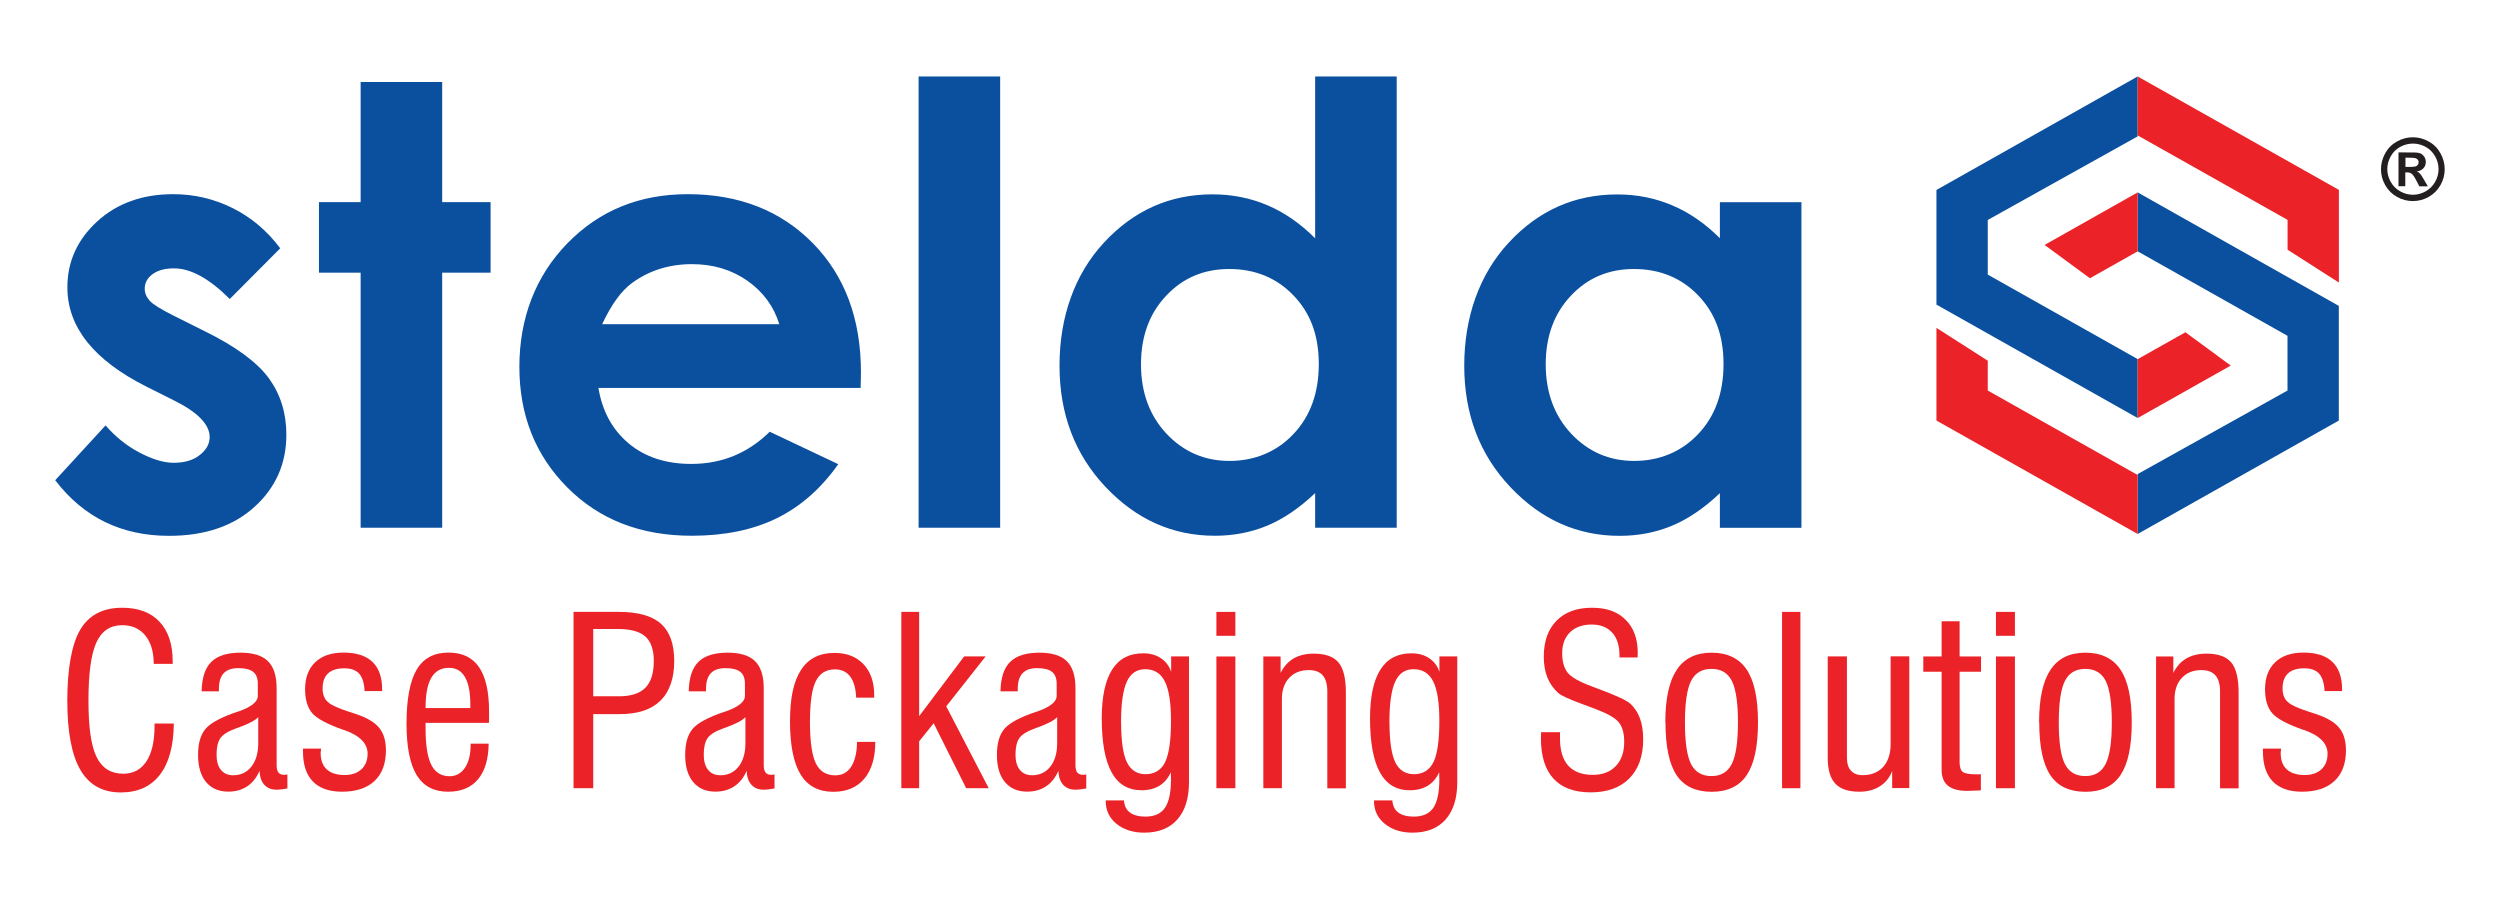 <?xml version="1.0" encoding="UTF-8"?> <svg xmlns="http://www.w3.org/2000/svg" id="Layer_1" data-name="Layer 1" viewBox="0 0 308.35 112.15"><defs><style> .cls-1, .cls-2 { fill: #eb2227; } .cls-3 { fill: #231f20; } .cls-4, .cls-5 { fill: #0a509f; } .cls-4, .cls-2 { fill-rule: evenodd; } </style></defs><g><polygon class="cls-4" points="263.66 44.29 263.66 51.56 238.84 37.57 238.84 23.43 263.66 9.43 263.66 16.82 245.17 27.13 245.17 33.87 263.66 44.29 263.66 44.29"></polygon><path class="cls-2" d="M263.66,44.29v7.27l11.48-6.47-5.59-4.11-5.89,3.32h0ZM263.66,16.7v-7.27l24.82,13.99v11.43l-6.33-4.05v-3.68l-18.49-10.42h0Z"></path><polygon class="cls-4" points="263.66 31 263.66 23.73 288.47 37.73 288.47 51.87 263.66 65.86 263.66 58.47 282.14 48.17 282.14 41.42 263.66 31 263.66 31"></polygon><polygon class="cls-2" points="263.66 58.59 263.66 65.86 238.84 51.87 238.84 40.44 245.17 44.49 245.17 48.17 263.66 58.59 263.66 58.59"></polygon><polygon class="cls-2" points="263.66 31 263.66 23.73 252.18 30.21 257.77 34.32 263.66 31 263.66 31"></polygon><path class="cls-5" d="M34.57,30.62l-6.23,6.26c-2.52-2.52-4.81-3.78-6.88-3.78-1.12,0-2,.24-2.65.72-.64.48-.96,1.07-.96,1.78,0,.54.2,1.03.61,1.49.4.45,1.41,1.07,3.01,1.87l3.68,1.84c3.88,1.9,6.55,3.86,8,5.84,1.45,1.99,2.17,4.31,2.17,6.98,0,3.55-1.31,6.53-3.93,8.9-2.62,2.38-6.14,3.57-10.55,3.57-5.85,0-10.54-2.28-14.03-6.86l6.21-6.76c1.19,1.37,2.57,2.5,4.17,3.34,1.59.84,3,1.27,4.24,1.27,1.32,0,2.41-.31,3.21-.96.82-.64,1.22-1.37,1.22-2.21,0-1.55-1.46-3.06-4.4-4.52l-3.39-1.7c-6.5-3.26-9.76-7.35-9.76-12.25,0-3.16,1.22-5.87,3.67-8.12,2.45-2.24,5.57-3.37,9.38-3.37,2.61,0,5.05.58,7.36,1.73,2.29,1.15,4.24,2.8,5.84,4.94h0Z"></path><path class="cls-5" d="M44.48,10.11h10.06v14.82h5.97v8.7h-5.97v31.46h-10.06v-31.46h-5.14v-8.7h5.14v-14.82h0ZM106.14,47.85h-32.33c.47,2.86,1.71,5.14,3.73,6.84,2.02,1.69,4.6,2.53,7.73,2.53,3.76,0,6.97-1.32,9.67-3.97l8.45,4c-2.11,3-4.64,5.22-7.58,6.67-2.95,1.44-6.44,2.16-10.49,2.16-6.28,0-11.39-1.98-15.34-5.95-3.95-3.96-5.92-8.92-5.92-14.89s1.98-11.19,5.92-15.23c3.95-4.05,8.89-6.06,14.85-6.06,6.31,0,11.46,2.02,15.42,6.04,3.96,4.03,5.94,9.34,5.94,15.96l-.04,1.9h0ZM96.12,39.99c-.67-2.19-1.98-3.98-3.93-5.36-1.97-1.37-4.24-2.05-6.83-2.05-2.81,0-5.27.77-7.4,2.32-1.32.96-2.56,2.66-3.69,5.09h21.86ZM113.3,9.43h10.06v55.66h-10.06V9.43h0ZM162.21,9.43h10.06v55.66h-10.06v-4.27c-1.97,1.87-3.95,3.2-5.92,4.02-1.98.82-4.13,1.24-6.44,1.24-5.21,0-9.69-2-13.49-6.02-3.79-4.01-5.68-9-5.68-14.96s1.84-11.26,5.51-15.21c3.67-3.95,8.12-5.92,13.36-5.92,2.42,0,4.68.45,6.79,1.35,2.12.91,4.07,2.27,5.87,4.07V9.43h0ZM151.61,33.18c-3.13,0-5.72,1.1-7.78,3.3-2.07,2.19-3.1,5.02-3.1,8.46s1.05,6.32,3.15,8.56c2.11,2.23,4.69,3.35,7.76,3.35s5.8-1.1,7.88-3.3c2.09-2.19,3.14-5.08,3.14-8.65s-1.05-6.32-3.14-8.48c-2.08-2.16-4.73-3.24-7.92-3.24h0ZM212.13,24.94h10.06v40.16h-10.06v-4.27c-1.97,1.87-3.95,3.2-5.92,4.02-1.98.82-4.13,1.24-6.44,1.24-5.21,0-9.69-2-13.49-6.02-3.79-4.01-5.68-9-5.68-14.96s1.84-11.26,5.51-15.21c3.67-3.95,8.12-5.92,13.36-5.92,2.42,0,4.68.45,6.79,1.35,2.12.89,4.07,2.26,5.87,4.05v-4.41h0ZM201.53,33.18c-3.13,0-5.72,1.1-7.78,3.3-2.07,2.19-3.1,5.02-3.1,8.46s1.05,6.32,3.15,8.56c2.11,2.23,4.69,3.35,7.76,3.35s5.8-1.1,7.88-3.3c2.09-2.19,3.14-5.08,3.14-8.65s-1.05-6.32-3.14-8.48c-2.08-2.16-4.73-3.24-7.92-3.24h0Z"></path><path class="cls-3" d="M297.6,16.93c.67,0,1.32.17,1.94.51.62.34,1.11.82,1.46,1.45.35.63.53,1.29.53,1.98s-.17,1.34-.52,1.96c-.35.62-.83,1.1-1.45,1.45-.62.35-1.27.52-1.96.52s-1.34-.17-1.96-.52c-.62-.35-1.1-.83-1.45-1.45-.35-.62-.52-1.27-.52-1.96s.18-1.35.53-1.98c.35-.63.84-1.11,1.46-1.45.62-.34,1.27-.51,1.94-.51h0ZM297.61,17.71c-.54,0-1.06.13-1.56.4-.5.27-.89.66-1.17,1.16-.29.5-.43,1.04-.43,1.59s.14,1.08.42,1.57c.28.5.67.89,1.17,1.17.5.28,1.02.42,1.57.42s1.07-.14,1.57-.42c.5-.28.89-.67,1.17-1.17.28-.5.42-1.02.42-1.57s-.14-1.08-.43-1.59c-.29-.51-.68-.89-1.17-1.16-.5-.27-1.02-.4-1.56-.4h0ZM295.83,22.97v-4.17h.84c.79,0,1.24,0,1.33.01.28.02.5.08.65.17.15.09.28.22.39.4.1.18.16.38.16.6,0,.3-.1.56-.29.77-.2.21-.47.35-.83.4.13.05.22.1.29.16.07.06.16.16.28.32.03.04.13.21.31.51l.49.84h-1.05l-.35-.68c-.23-.45-.43-.74-.58-.86-.15-.12-.35-.18-.58-.18h-.22v1.71h-.85ZM296.68,20.59h.34c.49,0,.79-.02.91-.06.12-.04.21-.1.28-.2.07-.09.1-.2.1-.32s-.03-.22-.1-.31c-.07-.09-.16-.15-.28-.19-.12-.04-.42-.06-.9-.06h-.34v1.12h0Z"></path></g><g><path class="cls-1" d="M19.04,89.24h2.4c-.03,2.76-.6,4.87-1.72,6.32s-2.72,2.18-4.82,2.18c-2.24,0-3.9-.92-4.98-2.77-1.08-1.85-1.62-4.71-1.62-8.56s.53-6.95,1.6-8.75c1.07-1.8,2.79-2.7,5.18-2.7,1.99,0,3.52.58,4.6,1.73,1.08,1.15,1.62,2.79,1.62,4.92v.27h-2.34c0-1.49-.35-2.65-1.04-3.5s-1.65-1.27-2.85-1.27c-1.48,0-2.54.72-3.19,2.15-.65,1.44-.97,3.82-.97,7.15s.33,5.58,1,6.95c.67,1.38,1.77,2.07,3.3,2.07,1.23,0,2.18-.51,2.85-1.52.66-1.01,1-2.45,1-4.33v-.34Z"></path><path class="cls-1" d="M35.44,97.25c-.28.05-.53.08-.74.11s-.41.04-.59.04c-.64,0-1.14-.2-1.51-.61-.37-.41-.56-.98-.59-1.72-.35.83-.85,1.46-1.51,1.91-.66.44-1.44.66-2.34.66-1.18,0-2.09-.4-2.75-1.19-.65-.79-.98-1.9-.98-3.33s.3-2.47.91-3.21c.61-.73,1.92-1.44,3.93-2.12h.04c1.66-.57,2.49-1.22,2.49-1.96v-1.5c0-.67-.19-1.16-.57-1.46-.38-.31-.99-.46-1.83-.46s-1.41.21-1.81.63-.59,1.07-.59,1.95v.28h-2.13c.03-1.66.42-2.87,1.19-3.63.76-.76,1.97-1.14,3.61-1.14,1.54,0,2.67.35,3.38,1.05s1.07,1.81,1.07,3.33v9.5c0,.42.08.73.23.91.15.18.4.28.73.28.07,0,.17-.01.31-.04.02,0,.04,0,.06-.01v1.74ZM31.85,88.45c-.36.4-1.15.81-2.37,1.26-.1.04-.18.07-.23.08-1.05.37-1.74.78-2.06,1.24-.32.46-.48,1.14-.48,2.05,0,.81.18,1.44.54,1.88.36.44.86.66,1.51.66.94,0,1.69-.36,2.25-1.07.56-.71.84-1.68.84-2.88v-3.22Z"></path><path class="cls-1" d="M37.34,92.33h2.26s0,.05-.01.08c-.03.21-.04.36-.04.47,0,.88.25,1.56.76,2.02.5.46,1.24.69,2.2.69.88,0,1.56-.24,2.07-.71.5-.47.76-1.11.76-1.92,0-1.28-.98-2.26-2.95-2.94h-.04c-1.98-.7-3.26-1.38-3.84-2.06-.58-.68-.88-1.66-.88-2.95,0-1.42.42-2.53,1.25-3.33.83-.79,1.99-1.19,3.48-1.19,1.58,0,2.77.38,3.57,1.14.8.76,1.2,1.89,1.2,3.38v.23h-2.16c-.05-.98-.27-1.69-.66-2.14-.4-.45-1.01-.67-1.85-.67-.89,0-1.55.21-2,.63-.45.42-.67,1.04-.67,1.87,0,.37.06.7.18.99s.29.53.52.71c.41.36,1.24.73,2.47,1.13.66.21,1.17.38,1.52.52,1.12.43,1.92.98,2.4,1.64.48.66.72,1.54.72,2.63,0,1.63-.47,2.89-1.4,3.77-.94.88-2.27,1.33-4,1.33-1.59,0-2.79-.42-3.61-1.26s-1.22-2.08-1.22-3.72v-.34Z"></path><path class="cls-1" d="M58.04,91.72h2.23c-.02,1.92-.46,3.39-1.32,4.41-.86,1.02-2.09,1.52-3.68,1.52-1.75,0-3.04-.68-3.88-2.05-.83-1.37-1.25-3.48-1.25-6.34,0-3.03.42-5.25,1.25-6.66s2.14-2.11,3.93-2.11c1.69,0,2.94.6,3.76,1.79s1.24,3.02,1.24,5.46c0,.39,0,.68,0,.88,0,.2-.01.38-.02.54h-7.81v.73c0,2.03.24,3.52.71,4.45.47.93,1.22,1.4,2.25,1.4.8,0,1.43-.35,1.9-1.05.47-.7.7-1.65.7-2.86v-.11ZM52.49,87.33h5.52v-.44c0-1.5-.22-2.62-.66-3.38-.44-.76-1.09-1.14-1.97-1.14-.98,0-1.71.41-2.18,1.22-.48.81-.71,2.06-.71,3.74Z"></path><path class="cls-1" d="M70.74,97.22v-21.75h5.58c2.37,0,4.1.49,5.2,1.46,1.09.97,1.64,2.51,1.64,4.61s-.57,3.78-1.71,4.89-2.81,1.65-5.03,1.65h-3.25v9.14h-2.43ZM73.17,85.88h3.19c1.47,0,2.55-.35,3.24-1.05.69-.7,1.04-1.8,1.04-3.31,0-1.38-.35-2.39-1.04-3.01-.7-.62-1.83-.93-3.39-.93h-3.04v8.3Z"></path><path class="cls-1" d="M95.52,97.25c-.28.05-.53.08-.74.11s-.41.04-.59.04c-.64,0-1.14-.2-1.51-.61-.37-.41-.56-.98-.59-1.72-.35.83-.85,1.46-1.51,1.91-.66.44-1.44.66-2.34.66-1.18,0-2.09-.4-2.75-1.19-.65-.79-.98-1.9-.98-3.33s.3-2.47.91-3.21c.61-.73,1.92-1.44,3.93-2.12h.04c1.66-.57,2.49-1.22,2.49-1.96v-1.5c0-.67-.19-1.16-.57-1.46-.38-.31-.99-.46-1.83-.46s-1.41.21-1.81.63-.59,1.07-.59,1.95v.28h-2.13c.03-1.66.42-2.87,1.19-3.63.76-.76,1.97-1.14,3.61-1.14,1.54,0,2.67.35,3.38,1.05s1.07,1.81,1.07,3.33v9.5c0,.42.08.73.23.91.15.18.4.28.73.28.07,0,.17-.01.31-.04.02,0,.04,0,.06-.01v1.74ZM91.94,88.45c-.36.4-1.15.81-2.37,1.26-.1.04-.18.07-.23.08-1.05.37-1.74.78-2.06,1.24-.32.46-.48,1.14-.48,2.05,0,.81.18,1.44.54,1.88.36.44.86.66,1.51.66.94,0,1.69-.36,2.25-1.07.56-.71.84-1.68.84-2.88v-3.22Z"></path><path class="cls-1" d="M105.73,91.5h2.23c0,1.95-.45,3.47-1.36,4.55-.9,1.07-2.18,1.61-3.83,1.61-1.81,0-3.15-.71-4.02-2.13-.87-1.42-1.31-3.61-1.31-6.55s.45-4.95,1.36-6.35c.9-1.4,2.27-2.1,4.11-2.1,1.52,0,2.71.46,3.59,1.39.88.93,1.32,2.19,1.32,3.79v.34h-2.22c-.05-1.14-.29-2-.73-2.6-.44-.59-1.07-.89-1.88-.89-1.11,0-1.9.49-2.38,1.48-.48.98-.71,2.66-.71,5.02s.24,4.08.72,5.08c.48.99,1.28,1.49,2.4,1.49.85,0,1.5-.35,1.96-1.06.46-.71.71-1.73.73-3.06Z"></path><path class="cls-1" d="M111.17,97.22v-21.75h2.2v12.86l5.55-7.37h2.65l-4.86,6.16,5.24,10.1h-2.78l-4.01-8.01-1.79,2.22v5.79h-2.2Z"></path><path class="cls-1" d="M133.97,97.25c-.28.05-.53.08-.74.11s-.41.04-.59.04c-.64,0-1.14-.2-1.51-.61-.37-.41-.56-.98-.59-1.72-.35.83-.85,1.46-1.51,1.91-.66.44-1.44.66-2.34.66-1.18,0-2.09-.4-2.75-1.19-.65-.79-.98-1.9-.98-3.33s.3-2.47.91-3.21c.61-.73,1.92-1.44,3.93-2.12h.04c1.66-.57,2.49-1.22,2.49-1.96v-1.5c0-.67-.19-1.16-.57-1.46-.38-.31-.99-.46-1.83-.46s-1.41.21-1.81.63-.59,1.07-.59,1.95v.28h-2.13c.03-1.66.42-2.87,1.19-3.63.76-.76,1.97-1.14,3.61-1.14,1.54,0,2.67.35,3.38,1.05s1.07,1.81,1.07,3.33v9.5c0,.42.08.73.23.91.15.18.4.28.73.28.07,0,.17-.01.31-.04.02,0,.04,0,.06-.01v1.74ZM130.39,88.45c-.36.4-1.15.81-2.37,1.26-.1.04-.18.07-.23.08-1.05.37-1.74.78-2.06,1.24-.32.46-.48,1.14-.48,2.05,0,.81.18,1.44.54,1.88.36.44.86.66,1.51.66.94,0,1.69-.36,2.25-1.07.56-.71.84-1.68.84-2.88v-3.22Z"></path><path class="cls-1" d="M136.37,98.72h2.26c.05.67.29,1.17.74,1.5.45.33,1.08.5,1.91.5,1.11,0,1.91-.36,2.41-1.09.49-.73.74-1.9.74-3.52,0-.05,0-.16-.01-.35s-.01-.36-.01-.51c-.33.73-.8,1.29-1.4,1.66-.61.37-1.34.56-2.21.56-1.65,0-2.88-.73-3.69-2.2s-1.22-3.69-1.22-6.67c0-2.66.43-4.67,1.28-6.01.85-1.34,2.12-2.01,3.82-2.01.86,0,1.59.2,2.19.6s1.03.96,1.27,1.69v-1.91h2.2v15.5c0,2-.48,3.53-1.44,4.62-.96,1.08-2.32,1.62-4.08,1.62-1.39,0-2.53-.37-3.42-1.09s-1.33-1.66-1.33-2.8v-.1ZM138.28,89.13c0,2.27.24,3.9.71,4.88.48.98,1.25,1.48,2.32,1.48s1.92-.5,2.4-1.5.72-2.69.72-5.07c0-2.24-.25-3.86-.76-4.87-.5-1.01-1.31-1.51-2.42-1.51-1.04,0-1.8.51-2.27,1.54s-.71,2.71-.71,5.05Z"></path><path class="cls-1" d="M150.03,78.42v-2.95h2.34v2.95h-2.34ZM150.03,97.22v-16.25h2.34v16.25h-2.34Z"></path><path class="cls-1" d="M155.82,97.22v-16.25h2.13v2.02c.4-.79.93-1.38,1.61-1.78.68-.39,1.5-.59,2.47-.59,1.43,0,2.45.36,3.06,1.09.61.72.91,1.97.91,3.74v11.78h-2.29v-11.95c0-.88-.19-1.54-.56-1.98-.38-.43-.95-.65-1.72-.65-1.02,0-1.82.32-2.42.96-.6.64-.9,1.51-.9,2.6v11.01h-2.29Z"></path><path class="cls-1" d="M169.47,98.72h2.26c.05.67.29,1.17.74,1.5.45.33,1.08.5,1.91.5,1.11,0,1.91-.36,2.41-1.09.49-.73.74-1.9.74-3.52,0-.05,0-.16-.01-.35,0-.19-.01-.36-.01-.51-.33.73-.8,1.29-1.41,1.66-.61.37-1.34.56-2.21.56-1.65,0-2.88-.73-3.69-2.2s-1.22-3.69-1.22-6.67c0-2.66.43-4.67,1.28-6.01.85-1.34,2.12-2.01,3.82-2.01.86,0,1.59.2,2.19.6.6.4,1.03.96,1.27,1.69v-1.91h2.2v15.5c0,2-.48,3.53-1.44,4.62-.96,1.08-2.32,1.62-4.08,1.62-1.39,0-2.53-.37-3.42-1.09-.89-.73-1.33-1.66-1.33-2.8v-.1ZM171.38,89.13c0,2.27.24,3.9.71,4.88.47.98,1.25,1.48,2.32,1.48s1.92-.5,2.4-1.5c.48-1,.72-2.69.72-5.07,0-2.24-.25-3.86-.76-4.87-.5-1.01-1.31-1.51-2.42-1.51-1.05,0-1.8.51-2.27,1.54s-.71,2.71-.71,5.05Z"></path><path class="cls-1" d="M190.09,90.31h2.32v.78c0,1.48.34,2.59,1.02,3.35.68.75,1.69,1.13,3.03,1.13,1.21,0,2.15-.36,2.84-1.09.69-.72,1.03-1.72,1.03-2.99,0-1.02-.21-1.8-.63-2.35s-1.36-1.1-2.83-1.66c-.35-.13-.84-.32-1.47-.55-1.76-.64-2.82-1.12-3.19-1.44-.6-.54-1.05-1.17-1.35-1.91-.3-.74-.45-1.6-.45-2.58,0-1.89.52-3.37,1.57-4.44s2.5-1.6,4.36-1.6,3.16.49,4.16,1.48,1.5,2.35,1.5,4.09c0,.06,0,.15-.01.28,0,.13-.01.22-.01.28h-2.23v-.23c0-1.22-.3-2.17-.9-2.83-.6-.66-1.44-1-2.53-1s-2.02.32-2.67.95c-.65.64-.97,1.5-.97,2.58,0,1.03.22,1.82.66,2.39.44.56,1.41,1.12,2.89,1.67.18.07.44.17.79.3,2.27.84,3.62,1.46,4.07,1.88.54.5.93,1.11,1.19,1.82.26.72.39,1.57.39,2.57,0,2.06-.57,3.67-1.71,4.82-1.14,1.15-2.73,1.72-4.76,1.72s-3.55-.56-4.59-1.69c-1.04-1.13-1.55-2.79-1.55-4.98,0-.08,0-.2.01-.36,0-.17.01-.29.01-.36Z"></path><path class="cls-1" d="M205.4,89.1c0-2.92.47-5.08,1.41-6.49s2.37-2.11,4.3-2.11,3.4.7,4.33,2.09c.93,1.39,1.39,3.56,1.39,6.51s-.46,5.11-1.38,6.49c-.92,1.38-2.37,2.07-4.33,2.07s-3.42-.68-4.33-2.05c-.91-1.37-1.37-3.54-1.37-6.5ZM207.82,89.1c0,2.43.25,4.14.75,5.13s1.34,1.49,2.53,1.49,2-.51,2.51-1.52c.5-1.01.75-2.71.75-5.1s-.25-4.11-.75-5.11c-.5-.99-1.34-1.49-2.51-1.49s-2.02.49-2.52,1.48-.76,2.69-.76,5.12Z"></path><path class="cls-1" d="M219.8,97.22v-21.75h2.26v21.75h-2.26Z"></path><path class="cls-1" d="M233.38,97.22v-2.12c-.32.82-.83,1.45-1.53,1.89-.7.44-1.54.66-2.52.66-1.36,0-2.34-.33-2.97-1-.62-.67-.93-1.73-.93-3.19v-12.5h2.37v12.55c0,.67.17,1.19.5,1.55s.8.55,1.41.55c1.09,0,1.94-.34,2.56-1.02.61-.68.92-1.63.92-2.85v-10.79h2.3v16.25h-2.1Z"></path><path class="cls-1" d="M241.69,93.86c0,.68.12,1.12.37,1.33s.83.32,1.75.32c.12,0,.22,0,.3,0s.15-.01.21-.02v1.99c-.13,0-.32.02-.55.03-.58.03-.96.04-1.12.04-1.07,0-1.87-.21-2.39-.64-.52-.43-.78-1.08-.78-1.94v-12.12h-2.26v-1.88h2.26v-4.34h2.22v4.34h2.64v1.88h-2.64v11.01Z"></path><path class="cls-1" d="M246.18,78.42v-2.95h2.34v2.95h-2.34ZM246.18,97.22v-16.25h2.34v16.25h-2.34Z"></path><path class="cls-1" d="M251.5,89.1c0-2.92.47-5.08,1.41-6.49s2.37-2.11,4.3-2.11,3.4.7,4.33,2.09c.93,1.39,1.39,3.56,1.39,6.51s-.46,5.11-1.38,6.49c-.92,1.38-2.37,2.07-4.33,2.07s-3.42-.68-4.33-2.05c-.91-1.37-1.37-3.54-1.37-6.5ZM253.93,89.1c0,2.43.25,4.14.75,5.13s1.34,1.49,2.53,1.49,2-.51,2.51-1.52c.5-1.01.75-2.71.75-5.1s-.25-4.11-.75-5.11c-.5-.99-1.34-1.49-2.51-1.49s-2.02.49-2.52,1.48-.76,2.69-.76,5.12Z"></path><path class="cls-1" d="M265.93,97.22v-16.25h2.13v2.02c.4-.79.93-1.38,1.61-1.78.68-.39,1.5-.59,2.47-.59,1.43,0,2.45.36,3.06,1.09.61.72.91,1.97.91,3.74v11.78h-2.29v-11.95c0-.88-.19-1.54-.57-1.98-.38-.43-.95-.65-1.72-.65-1.02,0-1.82.32-2.42.96-.6.64-.9,1.51-.9,2.6v11.01h-2.29Z"></path><path class="cls-1" d="M279.09,92.33h2.26s0,.05-.01.08c-.03.21-.04.36-.04.47,0,.88.25,1.56.76,2.02.5.46,1.24.69,2.2.69.88,0,1.57-.24,2.07-.71.5-.47.75-1.11.75-1.92,0-1.28-.98-2.26-2.95-2.94h-.04c-1.98-.7-3.26-1.38-3.84-2.06-.58-.68-.88-1.66-.88-2.95,0-1.42.42-2.53,1.25-3.33.83-.79,1.99-1.19,3.48-1.19,1.58,0,2.77.38,3.57,1.14.8.76,1.2,1.89,1.2,3.38v.23h-2.16c-.05-.98-.27-1.69-.66-2.14-.4-.45-1.01-.67-1.85-.67-.88,0-1.55.21-2,.63s-.67,1.04-.67,1.87c0,.37.06.7.18.99.12.29.29.53.52.71.41.36,1.24.73,2.47,1.13.66.21,1.17.38,1.53.52,1.12.43,1.92.98,2.4,1.64.48.66.72,1.54.72,2.63,0,1.63-.47,2.89-1.41,3.77s-2.27,1.33-4,1.33c-1.59,0-2.79-.42-3.61-1.26s-1.22-2.08-1.22-3.72v-.34Z"></path></g></svg> 